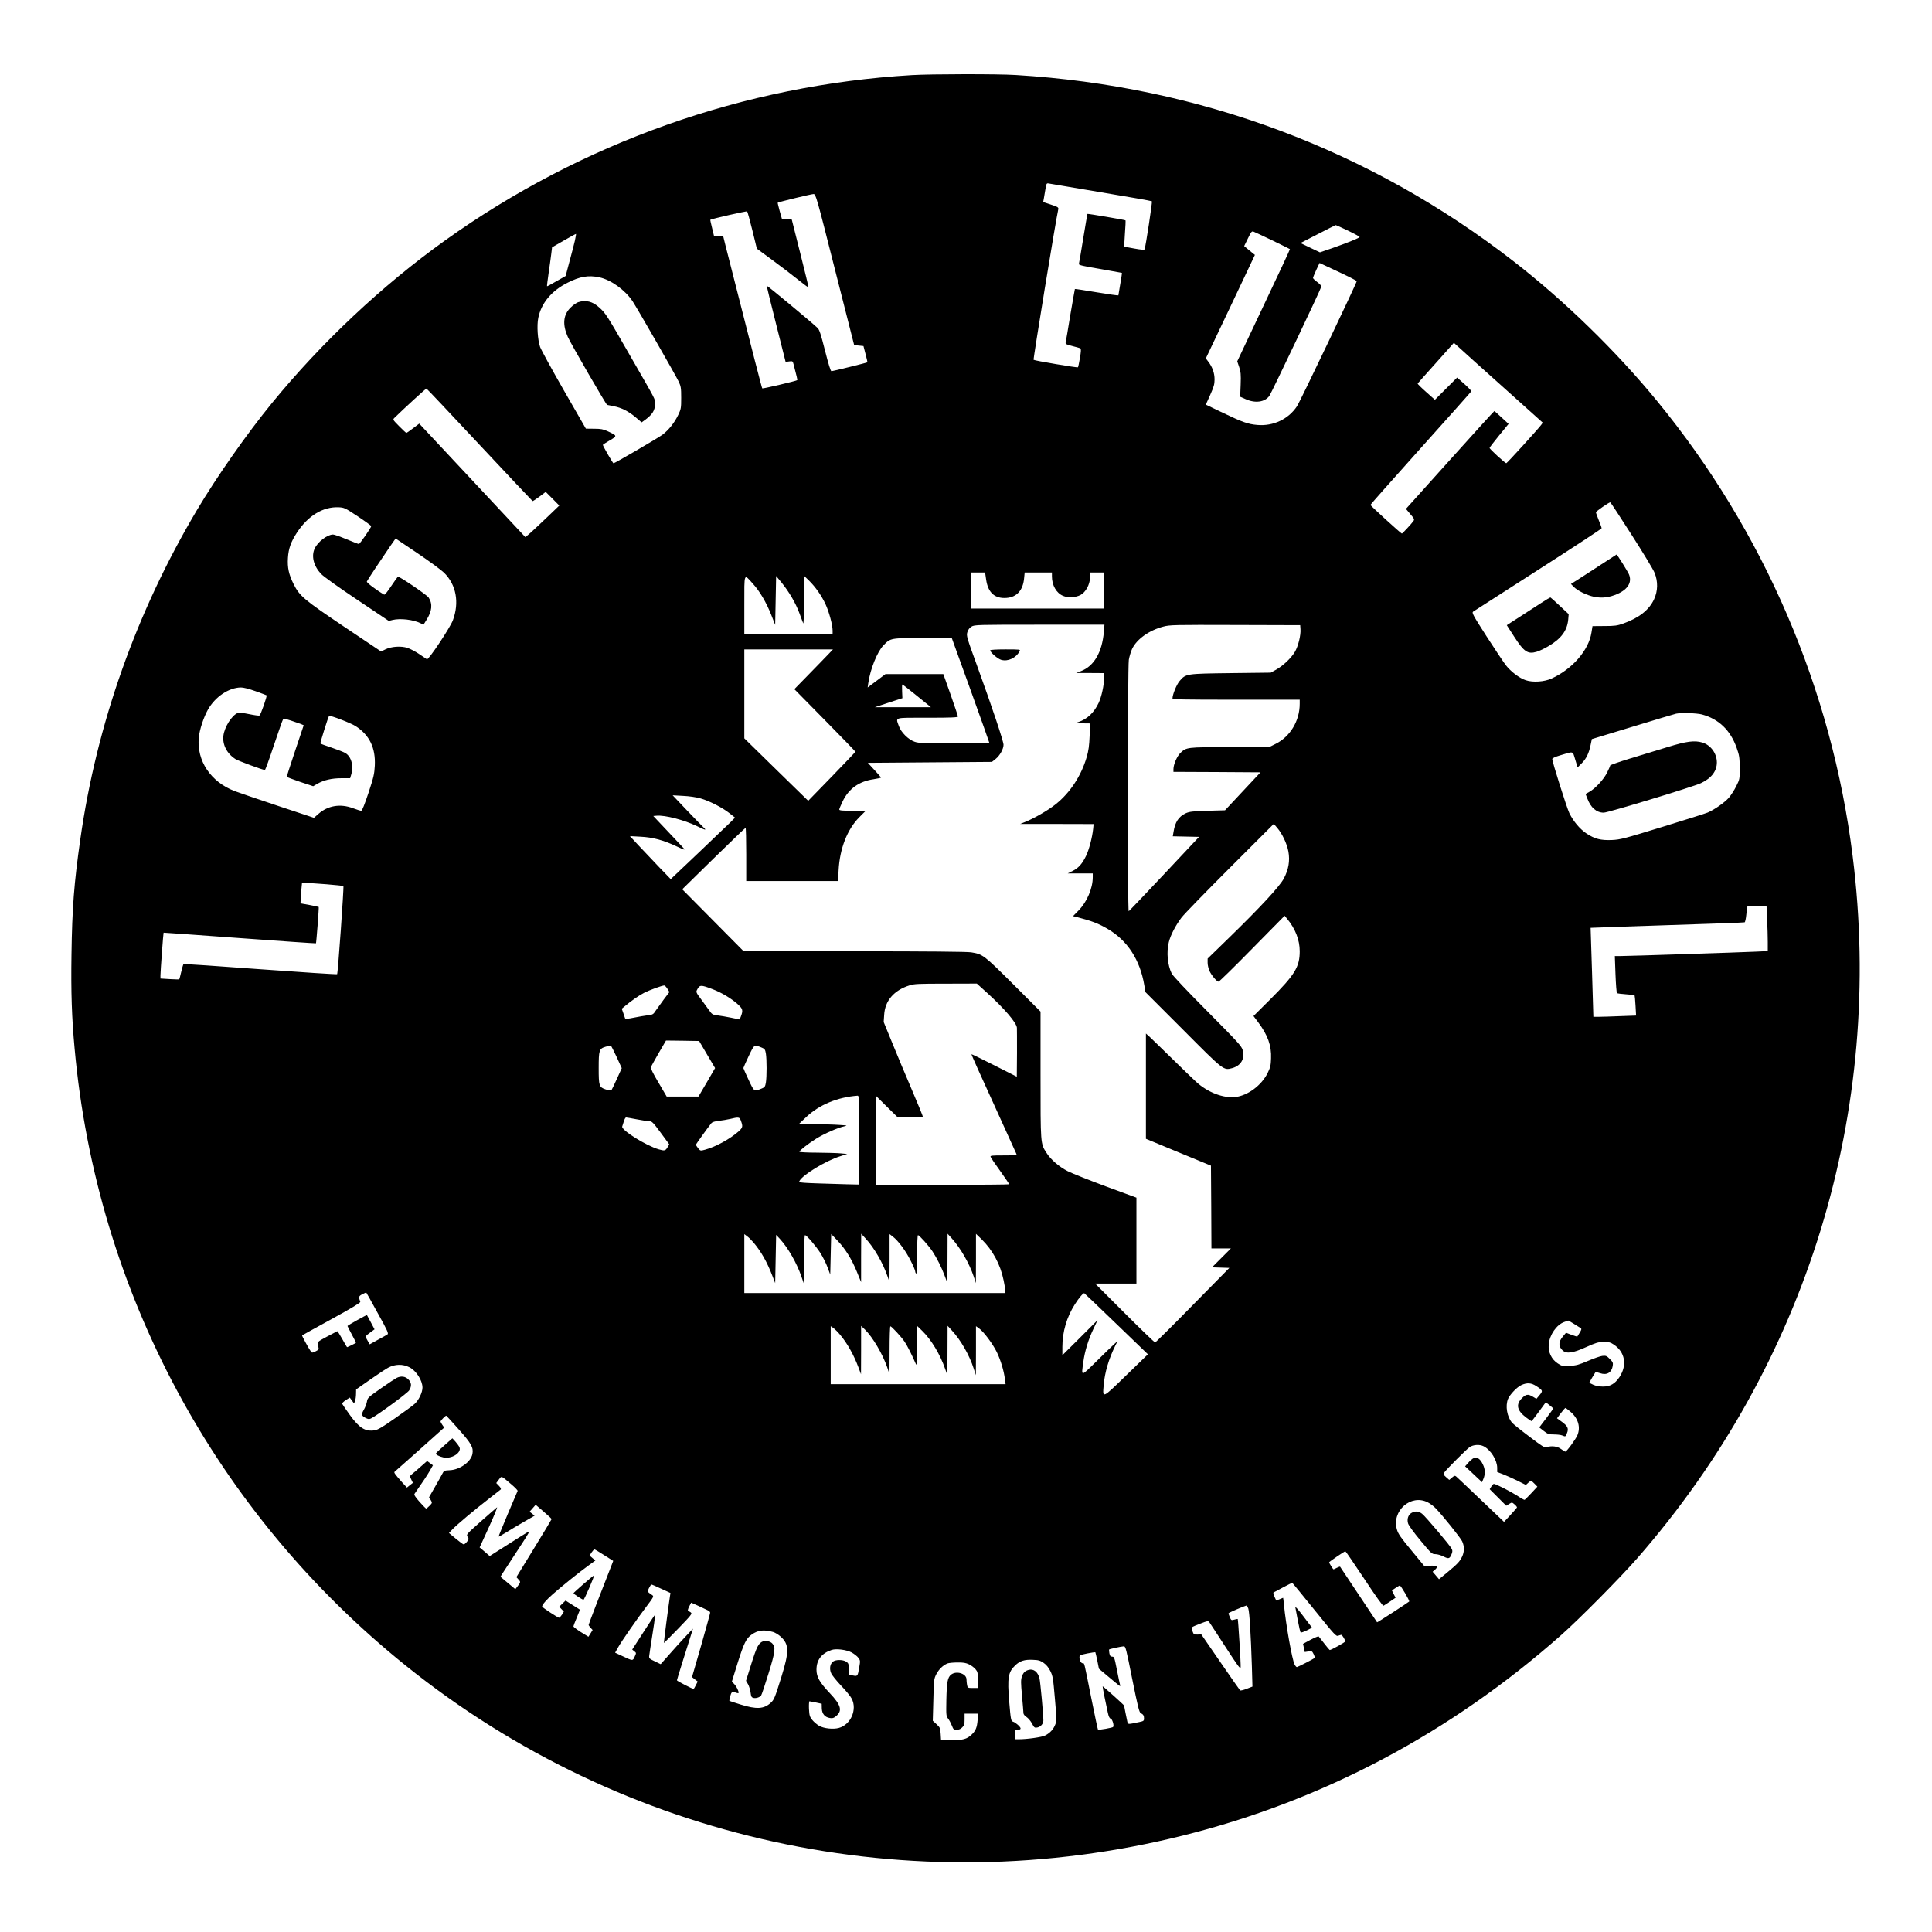 <?xml version="1.0" standalone="no"?>
<!DOCTYPE svg PUBLIC "-//W3C//DTD SVG 20010904//EN"
 "http://www.w3.org/TR/2001/REC-SVG-20010904/DTD/svg10.dtd">
<svg version="1.0" xmlns="http://www.w3.org/2000/svg"
 width="2035pt" height="2035pt" viewBox="0 0 2035 2035"
 preserveAspectRatio="xMidYMid meet">
<g transform="translate(0,2035) scale(0.1,-0.1)"
fill="#000000" stroke="none">
<path d="M9605 19559 c-1765 -104 -3478 -711 -4919 -1743 -662 -474 -1298
-1072 -1821 -1711 -262 -320 -581 -775 -792 -1130 -636 -1071 -1055 -2252
-1227 -3465 -66 -463 -86 -721 -93 -1215 -6 -395 3 -666 33 -990 231 -2555
1483 -4887 3489 -6500 2295 -1845 5320 -2505 8190 -1788 1470 367 2811 1078
3975 2107 192 169 629 611 804 811 1791 2049 2608 4711 2270 7400 -220 1757
-934 3418 -2059 4790 -430 525 -977 1058 -1514 1474 -1510 1172 -3305 1844
-5241 1961 -192 12 -891 11 -1095 -1z m1995 -1235 c289 -48 529 -90 533 -94 6
-6 -64 -469 -77 -506 -3 -7 -36 -5 -107 8 -56 10 -104 19 -106 21 -2 2 1 64 6
138 6 73 8 135 6 138 -5 5 -398 72 -401 68 -1 -1 -21 -117 -44 -257 -23 -140
-43 -262 -46 -270 -3 -12 38 -22 224 -53 125 -22 228 -40 229 -41 2 -1 -6 -54
-17 -117 -11 -63 -20 -117 -20 -120 0 -3 -102 11 -227 32 -125 21 -229 37
-231 35 -1 -2 -23 -125 -48 -272 -24 -148 -46 -278 -49 -290 -4 -18 4 -22 70
-39 40 -10 79 -21 85 -25 8 -5 7 -32 -5 -101 -9 -52 -18 -96 -21 -98 -6 -6
-457 70 -467 79 -6 5 237 1491 260 1586 4 19 -4 25 -77 49 l-82 27 6 32 c3 17
10 62 17 100 11 66 12 68 38 63 14 -3 262 -44 551 -93z m-2805 -814 l202 -795
49 -5 49 -5 22 -85 c12 -46 21 -85 20 -86 -4 -5 -366 -94 -379 -94 -9 0 -32
75 -68 217 -45 177 -59 221 -80 240 -62 59 -524 443 -533 443 -3 0 41 -180 97
-401 l101 -401 37 5 c36 5 38 4 47 -31 31 -119 42 -164 39 -166 -12 -10 -364
-92 -369 -87 -5 5 -77 285 -387 1504 l-24 97 -48 0 -48 0 -21 86 c-12 48 -21
88 -19 89 14 10 383 94 388 88 4 -4 29 -94 55 -200 l47 -192 167 -123 c91 -67
213 -160 270 -206 57 -46 105 -81 107 -79 2 2 -37 163 -86 357 -50 195 -90
355 -90 357 0 1 -23 3 -52 5 l-52 3 -24 84 c-12 46 -22 84 -20 86 11 8 358 92
377 91 24 -1 30 -21 226 -796z m5405 410 c69 -33 123 -63 121 -67 -5 -11 -138
-64 -292 -118 l-126 -43 -103 49 -102 49 183 94 c101 52 186 95 189 95 3 0 61
-26 130 -59z m-795 -104 c98 -48 181 -88 182 -90 2 -2 -122 -268 -276 -592
l-279 -590 20 -59 c17 -52 20 -78 16 -187 l-5 -127 59 -26 c100 -45 201 -31
249 36 22 32 537 1113 544 1144 4 15 -7 29 -40 54 -25 18 -45 38 -45 43 0 5
15 43 34 84 l35 74 73 -34 c229 -106 318 -150 318 -159 0 -18 -594 -1264 -628
-1315 -89 -136 -250 -213 -419 -198 -96 8 -154 28 -365 129 l-177 85 46 102
c38 86 46 111 46 164 0 67 -23 131 -67 188 l-25 33 259 545 258 545 -31 25
c-17 14 -43 35 -57 47 l-25 21 39 80 c35 72 41 79 60 72 12 -4 102 -47 201
-94z m-7350 -2 c-9 -38 -34 -137 -57 -220 l-40 -151 -97 -55 c-53 -31 -97 -55
-99 -53 -2 2 6 65 17 141 11 77 24 168 28 204 l8 65 125 72 c68 39 126 71 127
69 2 -2 -4 -34 -12 -72z m257 -385 c123 -26 272 -133 351 -252 51 -77 456
-783 486 -847 23 -49 26 -67 26 -170 0 -108 -2 -119 -31 -180 -40 -83 -100
-159 -166 -209 -52 -38 -503 -301 -516 -301 -7 0 -112 182 -112 194 0 3 32 24
72 47 82 48 81 49 -22 97 -46 21 -70 26 -142 26 l-87 1 -230 400 c-127 221
-240 428 -252 460 -26 75 -36 227 -19 308 32 155 140 285 310 370 129 65 218
80 332 56z m9511 -1148 l427 -383 -17 -24 c-38 -50 -359 -403 -367 -403 -12
-1 -176 149 -176 161 0 5 45 64 100 131 l100 122 -73 67 c-39 37 -74 67 -77
68 -3 0 -214 -232 -468 -515 l-463 -515 46 -55 c42 -48 45 -56 33 -73 -20 -29
-116 -132 -122 -132 -9 0 -331 293 -331 302 0 4 239 273 530 598 292 325 531
594 533 599 1 4 -32 39 -73 76 l-77 68 -117 -117 -117 -117 -92 82 c-51 45
-91 85 -90 89 2 3 88 101 193 217 l189 212 41 -37 c22 -21 232 -210 468 -421z
m-10772 -616 c303 -324 555 -591 559 -593 3 -1 36 20 72 47 l66 50 72 -72 71
-72 -123 -118 c-68 -65 -148 -140 -178 -167 l-56 -48 -559 598 -559 598 -65
-49 c-35 -27 -67 -49 -70 -49 -4 0 -38 31 -76 70 -69 70 -69 70 -50 89 97 95
331 310 337 308 4 -1 256 -267 559 -592z m12134 -947 c120 -187 230 -368 243
-402 37 -92 35 -191 -6 -279 -52 -112 -159 -196 -325 -255 -62 -22 -89 -26
-198 -26 l-125 -1 -11 -68 c-29 -186 -201 -384 -420 -484 -76 -35 -197 -43
-272 -18 -67 22 -158 91 -212 161 -24 32 -115 168 -202 303 -144 225 -156 247
-140 259 10 7 318 205 685 440 367 235 668 432 668 438 0 6 -13 44 -30 84 -16
40 -30 78 -30 84 0 10 135 104 151 105 3 1 104 -153 224 -341z m-13416 193
c78 -52 141 -98 141 -103 0 -15 -120 -188 -130 -188 -6 0 -64 23 -130 50 -66
28 -130 50 -142 50 -61 -1 -160 -76 -193 -147 -38 -79 -12 -183 65 -266 24
-27 181 -139 378 -271 l337 -226 40 10 c82 20 221 3 296 -35 l29 -16 30 48
c61 95 69 172 25 239 -18 28 -312 227 -324 220 -4 -3 -36 -48 -71 -100 -38
-58 -67 -93 -74 -89 -85 50 -187 127 -182 138 5 14 158 244 253 382 l50 71
229 -154 c126 -85 252 -178 281 -206 129 -127 163 -314 93 -502 -30 -79 -256
-419 -273 -410 -6 4 -43 29 -82 55 -38 26 -94 55 -123 65 -69 22 -170 15 -233
-16 l-45 -22 -385 258 c-428 288 -474 326 -537 453 -50 100 -66 173 -59 276 6
97 32 170 96 267 117 177 273 272 438 265 59 -3 66 -6 202 -96z m6618 -666
c20 -138 91 -202 214 -193 109 8 175 81 186 208 l6 60 143 0 144 0 0 -42 c0
-93 47 -175 117 -204 51 -22 133 -18 184 9 55 30 97 106 101 184 l3 53 73 0
72 0 0 -190 0 -190 -700 0 -700 0 0 190 0 190 73 0 73 0 11 -75z m-2456 -44
c71 -78 140 -195 192 -326 l42 -107 5 258 5 257 58 -70 c78 -96 148 -215 187
-321 18 -48 36 -96 40 -107 5 -11 9 92 9 240 l1 259 51 -49 c69 -68 132 -158
174 -248 38 -82 75 -220 75 -279 l0 -38 -465 0 -465 0 0 305 c0 351 -7 335 91
226z m3696 -507 c-19 -215 -103 -360 -241 -413 l-51 -20 148 0 147 -1 0 -47
c-1 -81 -27 -200 -58 -267 -49 -104 -122 -172 -215 -202 l-42 -13 84 0 84 -1
-6 -132 c-4 -101 -11 -155 -31 -223 -57 -196 -175 -376 -326 -496 -81 -65
-233 -152 -325 -188 l-50 -20 387 0 387 -1 -5 -52 c-10 -91 -43 -218 -74 -282
-40 -84 -81 -130 -142 -160 l-52 -26 132 0 132 0 0 -40 c0 -117 -61 -260 -149
-350 l-59 -60 42 -10 c154 -40 228 -68 324 -125 207 -121 340 -325 385 -593
l12 -72 395 -395 c433 -435 427 -430 518 -406 92 25 136 99 112 188 -12 44
-42 77 -370 408 -217 218 -366 376 -378 400 -44 89 -57 224 -31 330 17 73 73
180 134 260 30 39 261 276 513 528 l459 459 37 -43 c53 -63 102 -166 117 -250
17 -96 2 -187 -48 -282 -44 -84 -247 -303 -586 -633 l-217 -211 0 -44 c0 -24
9 -62 19 -85 22 -48 78 -114 96 -114 7 0 167 156 354 347 l342 347 24 -29 c89
-107 135 -225 135 -345 0 -164 -51 -247 -308 -504 l-179 -178 49 -65 c101
-135 142 -247 136 -382 -2 -73 -8 -96 -36 -153 -64 -130 -208 -237 -339 -253
-128 -14 -291 48 -413 159 -36 33 -153 146 -260 251 -107 105 -212 206 -232
225 l-38 34 0 -555 0 -554 343 -142 342 -141 3 -436 2 -436 102 0 103 0 -100
-100 -99 -99 91 -3 92 -3 -386 -392 c-211 -216 -390 -393 -396 -393 -7 0 -152
140 -322 310 l-310 310 218 0 217 0 0 453 0 452 -323 119 c-177 66 -358 138
-401 160 -89 45 -180 123 -224 194 -63 98 -62 89 -62 821 l0 666 -287 287
c-310 309 -321 317 -443 337 -43 7 -462 11 -1231 11 l-1166 0 -323 326 -324
327 329 323 c182 178 333 323 338 324 4 0 7 -126 7 -280 l0 -280 484 0 483 0
6 113 c12 228 91 432 219 560 l67 67 -139 0 c-107 0 -140 3 -140 13 0 7 16 45
35 85 64 134 173 212 325 234 44 7 80 15 80 18 -1 3 -32 39 -70 80 l-69 75
654 5 653 5 39 31 c44 35 83 105 83 149 0 37 -120 396 -275 823 -114 313 -117
325 -106 363 8 27 23 46 44 59 31 19 56 20 716 20 l684 0 -6 -76z m2071 30 c5
-65 -24 -182 -60 -242 -40 -66 -126 -147 -199 -187 l-54 -30 -420 -5 c-474 -6
-474 -6 -540 -83 -32 -37 -75 -143 -75 -183 0 -12 104 -14 670 -14 l670 0 0
-44 c0 -178 -100 -345 -253 -421 l-70 -35 -414 0 c-456 0 -456 0 -521 -62 -35
-35 -72 -121 -72 -168 l0 -30 459 -2 458 -3 -187 -200 -187 -200 -184 -5
c-158 -5 -190 -9 -229 -26 -75 -35 -113 -93 -129 -196 l-8 -47 139 -3 138 -3
-366 -390 c-201 -214 -370 -391 -375 -393 -13 -5 -12 2565 1 2648 6 36 22 88
35 116 50 103 179 195 329 234 66 18 115 19 756 17 l685 -2 3 -41z m-3475
-642 c108 -301 197 -550 197 -554 0 -5 -166 -8 -368 -8 -319 0 -375 2 -418 17
-66 22 -145 101 -167 167 -32 94 -60 86 303 86 249 0 320 3 320 13 0 6 -35
110 -77 230 l-77 217 -305 0 -304 0 -94 -71 -94 -70 7 48 c21 146 95 330 160
396 75 77 72 76 414 77 l305 0 198 -548z m-1518 356 c-39 -40 -130 -135 -204
-210 l-134 -137 321 -326 c177 -180 322 -329 322 -333 -1 -4 -113 -122 -249
-262 l-248 -255 -337 329 -336 329 0 468 0 469 467 0 467 0 -69 -72z m928
-397 c67 -54 133 -108 147 -119 l25 -21 -295 0 -295 0 145 48 145 47 -3 72
c-2 40 -1 72 3 72 3 0 61 -44 128 -99z m-6942 29 c62 -22 114 -42 117 -44 7
-8 -63 -208 -75 -213 -6 -3 -56 4 -109 15 -62 13 -106 17 -120 12 -62 -24
-140 -148 -151 -240 -11 -95 38 -189 128 -246 33 -20 286 -114 309 -114 5 0
47 116 94 258 48 141 90 264 96 272 8 12 19 11 82 -9 40 -13 87 -29 105 -36
l32 -14 -90 -268 c-49 -147 -89 -271 -89 -274 0 -4 63 -28 140 -54 l139 -46
43 25 c69 40 153 59 254 59 l92 0 11 37 c28 93 2 190 -61 228 -18 11 -84 36
-145 57 -62 20 -115 40 -118 44 -4 7 81 278 91 290 8 10 231 -75 281 -108 145
-94 210 -228 201 -415 -5 -90 -12 -121 -67 -288 -41 -123 -67 -188 -76 -188
-8 0 -47 12 -87 27 -133 50 -264 28 -363 -59 l-48 -42 -386 128 c-212 71 -415
140 -451 154 -252 98 -399 319 -376 563 7 81 52 217 97 296 77 135 219 230
346 232 25 1 87 -15 154 -39z m15234 -245 c178 -47 303 -167 368 -354 27 -77
31 -99 31 -206 1 -120 1 -122 -36 -196 -21 -42 -56 -96 -78 -122 -45 -50 -148
-123 -221 -155 -26 -11 -242 -79 -480 -152 -400 -123 -442 -134 -530 -138
-118 -5 -181 11 -269 69 -71 48 -137 127 -180 214 -27 56 -180 540 -180 570 0
9 32 24 83 39 147 44 130 49 159 -45 l25 -82 43 43 c48 48 76 105 94 193 l13
62 434 132 c239 73 443 134 454 136 53 11 216 6 270 -8z m-10545 -885 c93 -27
227 -95 304 -156 l58 -46 -43 -44 c-24 -24 -177 -169 -339 -324 l-295 -280
-123 127 c-67 71 -164 173 -215 227 l-92 99 110 -6 c131 -6 245 -37 384 -103
75 -35 90 -40 75 -22 -10 12 -88 94 -171 182 l-152 161 34 3 c90 8 293 -45
431 -112 85 -42 101 -45 63 -10 -12 10 -89 91 -173 178 l-151 159 110 -6 c66
-3 140 -14 185 -27z m-3942 -904 c95 -8 176 -16 179 -19 7 -8 -58 -920 -66
-928 -3 -4 -368 20 -810 52 -442 33 -806 57 -809 54 -2 -2 -13 -39 -23 -81
-10 -42 -19 -78 -21 -80 -2 -1 -47 0 -101 3 l-97 6 0 34 c0 38 30 447 33 449
1 1 362 -25 802 -57 439 -32 801 -57 803 -55 4 5 33 379 29 383 -2 1 -46 11
-98 21 l-94 17 3 55 c1 30 5 79 8 108 l5 52 42 0 c23 0 120 -7 215 -14z
m15175 -368 c4 -79 7 -186 7 -239 l0 -97 -132 -6 c-174 -8 -1334 -46 -1416
-46 l-63 0 7 -192 c4 -106 11 -196 16 -199 5 -3 48 -9 95 -12 47 -3 87 -8 90
-10 2 -3 7 -52 10 -109 l6 -105 -168 -6 c-93 -4 -194 -7 -225 -7 l-57 0 -14
468 c-9 257 -15 468 -15 469 1 1 363 13 806 28 443 14 810 27 816 30 6 2 14
38 18 81 4 43 9 81 12 86 3 4 49 8 103 8 l98 0 6 -142z m-8221 -771 c186 -169
314 -318 319 -372 1 -11 1 -132 1 -268 l-2 -248 -237 120 c-130 66 -239 119
-241 117 -2 -2 103 -237 234 -522 130 -286 238 -525 241 -531 4 -10 -27 -13
-137 -13 -124 0 -141 -2 -136 -15 3 -9 48 -76 101 -149 52 -73 95 -136 95
-140 0 -3 -315 -6 -700 -6 l-700 0 0 467 0 467 113 -112 114 -112 131 0 c85 0
132 4 132 10 0 6 -52 133 -116 283 -64 150 -157 371 -206 492 l-90 220 5 75
c8 148 102 259 267 311 48 16 98 18 382 18 l327 1 103 -93z m-3362 38 l21 -34
-59 -78 c-32 -43 -71 -97 -86 -119 -25 -39 -31 -42 -84 -48 -31 -4 -97 -15
-145 -25 -63 -13 -90 -15 -93 -7 -2 6 -11 31 -19 56 l-16 45 28 23 c71 60 153
117 208 145 57 29 186 76 212 77 6 0 21 -16 33 -35z m478 -5 c94 -36 195 -97
261 -156 56 -51 60 -65 33 -135 l-11 -27 -88 18 c-48 10 -113 21 -145 25 -53
7 -58 10 -89 54 -18 25 -57 78 -86 118 -49 65 -53 75 -42 95 29 57 38 57 167
8z m-60 -688 l84 -142 -87 -150 -88 -150 -167 0 -168 0 -86 147 c-54 90 -85
152 -81 162 4 9 41 76 83 149 l77 132 175 -2 174 -3 84 -143z m-953 -25 l54
-118 -51 -112 c-28 -62 -54 -116 -58 -121 -5 -4 -31 -1 -60 9 -70 23 -74 37
-74 225 0 188 5 204 71 224 26 8 51 14 56 13 4 -1 32 -55 62 -120z m1532 97
c27 -11 33 -19 40 -61 10 -63 10 -245 0 -306 -7 -42 -13 -50 -40 -61 -87 -35
-81 -39 -142 90 -30 64 -55 120 -55 124 0 4 25 60 55 124 62 129 56 125 142
90z m1023 -973 l0 -468 -137 3 c-510 15 -503 15 -492 35 34 65 278 213 429
260 l74 24 -64 6 c-36 4 -149 7 -252 8 -104 0 -188 5 -188 9 0 13 88 82 175
137 86 54 230 117 300 132 35 7 29 9 -55 14 -52 4 -169 7 -260 8 l-165 2 76
72 c137 130 329 210 542 226 16 1 17 -28 17 -468z m-2342 219 c56 -11 116 -20
132 -20 27 0 40 -14 120 -122 l89 -121 -17 -30 c-23 -39 -32 -41 -94 -23 -134
39 -398 204 -384 241 2 7 10 31 17 54 7 23 17 41 23 41 6 0 57 -9 114 -20z
m1093 -7 c26 -68 24 -79 -21 -120 -89 -79 -242 -163 -354 -193 -49 -13 -49
-13 -73 16 -12 16 -23 32 -23 36 0 7 124 179 164 229 9 10 37 19 77 23 35 4
89 13 119 20 86 21 99 20 111 -11z m137 -1292 c81 -97 141 -203 198 -351 l29
-75 5 254 5 254 41 -44 c85 -93 177 -254 225 -394 l24 -70 3 253 c1 138 6 252
11 252 17 0 112 -111 161 -186 27 -43 62 -112 77 -154 l28 -75 5 213 5 214 66
-69 c82 -86 149 -193 205 -330 l44 -108 0 255 1 255 46 -50 c91 -98 182 -256
232 -401 l20 -59 1 253 0 253 35 -27 c56 -43 136 -150 187 -253 27 -52 48
-103 48 -112 0 -10 5 -21 10 -24 7 -4 10 65 10 199 0 114 4 206 9 206 14 0
113 -111 153 -171 47 -72 95 -167 129 -259 l28 -75 1 260 1 260 45 -50 c92
-103 181 -257 229 -397 l24 -73 1 260 0 259 61 -59 c116 -115 196 -263 230
-430 10 -49 19 -100 19 -112 l0 -23 -1375 0 -1375 0 0 310 0 311 30 -23 c17
-12 47 -42 68 -67z m-3959 -743 c103 -185 116 -214 102 -224 -9 -6 -55 -32
-102 -57 l-85 -47 -24 42 c-26 46 -30 38 46 95 l29 21 -39 74 c-21 40 -40 74
-41 76 -3 4 -205 -109 -205 -115 0 -3 21 -43 46 -90 25 -46 45 -86 43 -87 -6
-6 -88 -46 -93 -46 -2 0 -25 39 -51 86 -26 47 -50 84 -53 82 -4 -2 -53 -28
-110 -58 -108 -58 -106 -55 -87 -115 5 -17 -1 -24 -31 -39 -37 -17 -39 -17
-51 1 -21 28 -95 164 -91 167 2 2 141 79 311 172 211 116 306 173 302 182 -20
52 -17 60 22 80 21 11 40 19 41 17 2 -2 57 -99 121 -217z m7780 -113 l332
-320 -228 -221 c-256 -249 -250 -246 -238 -104 11 133 54 278 122 415 l25 50
-38 -35 c-22 -19 -105 -100 -186 -180 -167 -164 -159 -163 -137 -4 15 111 53
235 105 344 l45 95 -185 -185 -186 -185 0 88 c0 158 46 315 132 449 43 68 88
120 99 116 4 -2 156 -147 338 -323z m4820 0 c31 -19 62 -39 70 -44 11 -7 10
-16 -9 -47 -13 -22 -25 -41 -26 -42 -1 -2 -29 6 -61 18 l-58 22 -31 -37 c-50
-57 -51 -107 -4 -150 41 -37 108 -27 245 35 105 47 128 54 186 55 55 0 72 -4
106 -27 120 -79 144 -217 61 -343 -47 -70 -98 -100 -173 -100 -38 0 -76 7
-103 19 -23 10 -42 21 -42 22 0 3 57 100 66 112 1 2 23 -4 48 -12 70 -24 121
5 133 77 5 32 1 41 -31 73 -33 33 -41 36 -79 32 -23 -3 -91 -27 -152 -53 -93
-40 -122 -48 -190 -52 -75 -4 -83 -3 -126 25 -67 43 -104 120 -96 202 9 101
82 206 163 235 22 8 41 14 43 15 2 0 29 -16 60 -35z m-7731 -113 c77 -92 144
-212 193 -342 l28 -75 1 255 0 254 41 -39 c81 -79 186 -258 234 -397 l24 -73
1 253 c0 138 4 252 8 252 13 0 114 -109 150 -162 28 -41 80 -145 120 -238 8
-19 11 28 11 190 l1 214 56 -54 c94 -93 185 -243 239 -398 l24 -67 1 260 1
260 46 -50 c92 -99 184 -259 229 -400 l23 -70 1 258 0 258 31 -22 c50 -35 146
-164 189 -252 41 -86 74 -196 85 -284 l7 -53 -921 0 -921 0 0 306 0 305 29
-20 c16 -12 47 -42 69 -69z m-4537 -343 c73 -36 138 -138 139 -214 0 -51 -38
-131 -81 -171 -19 -18 -112 -86 -207 -152 -136 -96 -182 -122 -217 -128 -99
-14 -160 24 -260 162 -42 58 -78 111 -81 118 -2 6 15 23 38 38 l42 27 23 -31
22 -31 11 27 c5 15 10 48 10 74 l1 47 150 105 c83 58 168 114 188 124 71 38
153 40 222 5z m11871 -199 c70 -46 71 -50 34 -95 l-33 -39 -37 22 c-52 31 -73
28 -117 -17 -65 -65 -50 -129 46 -202 31 -23 57 -40 59 -38 2 2 36 48 76 101
l72 98 39 -31 c22 -17 39 -33 39 -35 0 -3 -33 -49 -73 -102 l-74 -97 47 -37
c42 -33 53 -37 106 -37 32 0 72 -4 87 -10 38 -15 36 -16 52 24 20 47 8 74 -54
119 l-51 37 41 55 c23 30 44 54 48 54 3 0 28 -19 55 -42 79 -68 106 -160 71
-245 -18 -43 -113 -173 -127 -173 -5 0 -26 12 -45 27 -38 29 -98 37 -153 20
-22 -7 -46 8 -185 114 -88 66 -168 131 -178 143 -54 63 -73 177 -43 251 21 48
94 125 141 146 59 27 104 24 157 -11z m-11349 -457 c134 -151 155 -190 143
-258 -16 -83 -133 -167 -240 -171 -58 -3 -60 -4 -79 -41 -11 -21 -46 -84 -79
-141 l-59 -103 18 -29 c17 -29 17 -30 -12 -60 -16 -16 -32 -30 -36 -30 -4 0
-35 32 -70 71 -45 51 -60 75 -53 84 86 124 137 200 163 246 l31 55 -31 23 -30
22 -66 -58 c-36 -32 -77 -68 -92 -79 -26 -22 -26 -22 -9 -58 l17 -35 -32 -25
-31 -25 -51 56 c-77 87 -89 104 -78 111 5 4 125 110 266 236 l256 229 -19 27
c-11 16 -20 32 -20 36 0 11 53 65 61 62 3 -2 63 -67 132 -145z m10795 -177
c75 -39 141 -146 142 -226 l0 -45 63 -24 c34 -13 102 -44 151 -68 l88 -44 22
20 c29 28 37 27 71 -9 l28 -29 -63 -68 c-35 -37 -67 -69 -71 -71 -4 -2 -39 17
-77 43 -72 46 -227 125 -247 125 -6 0 -18 -13 -27 -28 l-17 -28 87 -87 87 -87
31 19 c30 18 30 18 58 -6 15 -13 26 -27 24 -32 -2 -4 -33 -40 -70 -80 l-66
-71 -244 232 c-134 128 -251 239 -260 246 -13 11 -20 9 -45 -12 l-28 -24 -33
29 c-30 27 -32 31 -18 51 26 36 230 240 265 265 39 27 107 31 149 9z m-10243
-400 c39 -33 69 -64 67 -70 -2 -6 -49 -116 -104 -244 -54 -129 -98 -235 -96
-237 2 -2 39 19 83 46 44 28 129 78 188 112 l108 62 -26 21 -27 21 32 36 32
37 84 -72 c46 -39 84 -75 84 -79 0 -3 -84 -143 -186 -309 l-185 -302 20 -22
c26 -28 26 -30 -5 -71 l-26 -34 -78 65 -79 66 23 37 c13 20 85 130 160 245
128 195 134 207 99 185 -21 -12 -118 -73 -217 -136 l-178 -113 -53 46 -53 45
98 214 c54 119 92 212 85 208 -7 -5 -83 -71 -169 -147 -155 -138 -156 -139
-141 -163 15 -22 14 -26 -7 -53 -13 -16 -28 -28 -35 -27 -7 1 -44 29 -83 61
l-71 59 38 40 c51 52 230 203 378 317 66 51 124 97 129 101 6 5 -1 21 -19 39
l-28 29 27 36 c32 41 20 45 131 -49z m9653 -190 c26 -13 64 -42 84 -63 77 -80
261 -310 279 -348 24 -51 24 -109 0 -160 -25 -53 -49 -78 -155 -166 l-89 -73
-33 39 -34 40 27 23 c35 32 17 44 -58 40 l-57 -3 -136 165 c-111 134 -140 175
-152 219 -58 196 147 377 324 287z m-8674 -557 l95 -60 -18 -47 c-117 -297
-241 -620 -241 -627 0 -5 10 -19 21 -31 l21 -23 -22 -36 -22 -35 -36 22 c-71
42 -122 79 -122 88 0 4 16 46 35 91 19 45 34 84 32 85 -1 1 -35 23 -76 48
l-74 47 -33 -32 -34 -33 25 -26 24 -25 -20 -33 c-12 -17 -25 -32 -30 -32 -13
0 -179 109 -179 118 0 19 44 70 111 129 93 82 281 234 377 303 l73 53 -31 26
-30 26 21 33 c12 17 25 32 30 32 5 0 51 -27 103 -61z m8006 -249 c124 -188
196 -288 203 -283 7 3 38 24 70 45 l57 39 -20 38 -19 39 39 26 c22 14 41 26
44 26 11 0 107 -163 99 -169 -18 -16 -336 -222 -338 -219 -1 2 -89 134 -195
293 -106 160 -194 291 -195 293 -2 2 -17 -4 -34 -12 -16 -9 -32 -16 -35 -16
-5 0 -46 65 -46 74 0 6 161 116 171 116 4 0 93 -131 199 -290z m-525 -327
c216 -268 228 -281 251 -272 14 5 29 9 32 9 9 0 42 -54 42 -69 0 -9 -148 -91
-164 -91 -2 0 -28 30 -57 68 -29 37 -56 71 -59 75 -4 4 -42 -12 -86 -35 l-79
-43 9 -43 9 -43 38 6 c37 6 39 5 56 -29 9 -20 15 -37 12 -39 -14 -12 -181 -97
-189 -97 -5 0 -16 12 -24 28 -26 50 -92 421 -112 630 -3 39 -8 72 -9 72 -1 0
-18 -7 -37 -15 l-35 -14 -19 41 c-11 24 -14 43 -9 45 6 2 51 26 100 53 50 27
93 48 97 47 3 -1 108 -129 233 -284z m-6879 222 l96 -44 -6 -38 c-13 -82 -66
-486 -63 -489 1 -1 69 68 152 153 138 143 148 156 131 169 -11 7 -23 15 -29
17 -5 1 0 22 12 45 l21 41 78 -35 c42 -20 87 -41 100 -47 12 -5 22 -16 22 -24
0 -7 -43 -163 -95 -346 l-96 -332 30 -24 30 -23 -20 -39 c-10 -21 -21 -39 -23
-39 -13 0 -176 84 -176 91 0 6 92 302 155 499 l14 45 -71 -75 c-39 -41 -116
-125 -170 -187 l-99 -112 -62 30 c-56 26 -62 32 -59 57 1 15 18 121 36 237 27
171 30 206 17 186 -9 -12 -65 -98 -124 -189 l-108 -167 22 -18 c22 -17 22 -18
4 -57 -21 -46 -18 -46 -131 7 l-75 35 32 57 c38 67 197 296 303 436 68 90 74
101 58 112 -58 41 -55 35 -36 76 10 20 21 37 26 37 5 0 51 -20 104 -45z m6182
-207 c13 -36 27 -271 38 -608 l6 -215 -62 -24 c-33 -13 -64 -20 -68 -16 -4 3
-98 138 -208 298 l-201 292 -40 -2 c-37 -1 -40 1 -52 34 -7 19 -9 39 -5 43 5
5 45 23 89 39 75 29 81 30 93 14 7 -10 84 -127 170 -260 135 -208 157 -238
160 -214 3 30 -26 502 -31 508 -2 1 -18 -2 -36 -7 -31 -9 -33 -7 -47 25 -8 19
-14 38 -14 42 0 6 164 76 190 82 4 0 11 -14 18 -31z m-5005 -248 c21 -6 57
-28 79 -48 91 -82 92 -157 7 -430 -67 -215 -76 -237 -111 -268 -72 -66 -150
-70 -317 -18 -64 20 -117 37 -119 39 -1 1 3 23 10 49 13 48 20 52 62 36 15 -5
26 -6 26 0 0 21 -23 67 -46 91 l-25 27 59 191 c67 213 92 265 151 305 66 46
127 53 224 26z m3783 -497 c59 -292 73 -348 89 -357 28 -15 35 -27 35 -58 0
-23 -5 -27 -47 -36 -122 -26 -122 -26 -128 -1 -7 32 -35 169 -35 174 0 6 -223
206 -226 203 -1 -2 8 -53 20 -113 13 -61 29 -135 35 -166 9 -40 17 -58 30 -62
17 -4 37 -70 26 -87 -5 -9 -154 -35 -160 -28 -3 3 -34 151 -70 329 -79 396
-72 369 -90 369 -18 0 -35 31 -35 63 0 22 6 25 82 41 45 9 83 14 85 13 2 -2
11 -42 21 -89 l17 -85 94 -79 c51 -43 103 -86 114 -94 18 -13 19 -13 14 5 -3
11 -18 82 -33 158 -25 127 -28 137 -49 137 -18 0 -24 7 -30 36 -3 20 -5 38 -2
40 5 5 127 32 153 33 20 1 25 -20 90 -346z m-2955 281 c28 -16 60 -41 71 -57
20 -27 20 -33 8 -101 -16 -94 -17 -94 -67 -84 l-43 9 0 59 c0 53 -3 61 -26 77
-37 24 -116 23 -143 -1 -29 -26 -36 -75 -17 -119 8 -21 56 -80 105 -132 50
-52 100 -113 112 -137 60 -115 -10 -275 -136 -309 -59 -16 -156 -6 -206 22
-23 13 -56 41 -73 62 -28 35 -31 47 -35 118 -2 43 1 79 5 79 5 -1 36 -6 69
-13 l60 -13 1 -48 c2 -58 32 -94 85 -102 28 -5 41 -1 66 20 68 57 52 116 -66
241 -108 114 -141 172 -141 248 0 103 54 173 160 208 49 16 157 2 211 -27z
m2021 -109 c29 -20 52 -48 71 -86 26 -52 30 -76 48 -289 19 -217 20 -235 4
-275 -19 -50 -55 -89 -106 -115 -34 -18 -190 -40 -280 -40 l-39 0 0 50 c0 49
1 50 30 50 19 0 30 5 30 14 0 16 -51 62 -79 71 -22 7 -25 19 -41 212 -21 251
-11 311 63 381 48 47 98 63 184 59 61 -2 78 -7 115 -32z m-785 -16 c23 -11 54
-34 68 -51 22 -26 25 -38 25 -114 l0 -84 -54 0 c-52 0 -54 1 -60 31 -3 17 -6
44 -6 60 0 61 -106 94 -162 50 -37 -29 -46 -79 -50 -266 -3 -163 -2 -172 19
-198 12 -16 29 -48 39 -73 15 -40 20 -44 51 -44 23 0 42 8 58 25 21 20 25 34
25 85 l0 60 71 0 72 0 -6 -69 c-6 -77 -21 -113 -64 -153 -48 -46 -92 -58 -212
-58 l-109 0 -4 67 c-4 62 -7 68 -44 102 l-39 36 6 220 c5 214 6 221 32 272 27
51 70 93 117 112 14 5 61 10 104 10 61 1 90 -4 123 -20z"/>
<path d="M6090 17167 c-19 -6 -56 -32 -81 -58 -77 -76 -86 -178 -28 -308 31
-71 403 -713 414 -716 6 -1 37 -7 70 -14 80 -15 155 -53 231 -117 l62 -53 39
28 c77 57 103 100 103 172 0 49 13 23 -257 492 -254 443 -264 458 -332 519
-70 63 -140 81 -221 55z"/>
<path d="M16885 14417 c-77 -51 -185 -120 -239 -155 l-99 -63 28 -29 c41 -42
136 -89 215 -106 85 -17 161 -8 249 31 109 49 153 124 119 205 -14 33 -125
211 -131 209 -1 0 -65 -42 -142 -92z"/>
<path d="M16230 13997 c-52 -34 -154 -100 -227 -147 l-132 -85 78 -121 c104
-161 143 -187 237 -159 27 8 83 34 124 59 134 78 197 164 208 279 l5 58 -93
87 c-51 48 -96 88 -99 89 -3 1 -49 -26 -101 -60z"/>
<path d="M10430 13500 c0 -21 77 -89 115 -100 71 -21 157 19 195 91 10 18 5
19 -150 19 -95 0 -160 -4 -160 -10z"/>
<path d="M17565 12481 c-104 -32 -283 -86 -397 -121 -115 -35 -208 -68 -208
-73 0 -5 -14 -39 -32 -74 -35 -72 -123 -167 -186 -203 l-41 -23 19 -49 c36
-96 97 -148 172 -148 45 0 944 273 1024 311 111 52 168 127 168 219 -1 96 -65
182 -153 209 -83 24 -164 14 -366 -48z"/>
<path d="M4179 5837 c-14 -7 -89 -56 -167 -111 -135 -95 -141 -100 -147 -140
-4 -22 -18 -60 -32 -84 -29 -50 -26 -65 18 -87 25 -13 37 -15 56 -6 58 27 385
266 403 296 28 46 25 81 -9 116 -32 32 -76 38 -122 16z"/>
<path d="M4680 5125 c-47 -41 -86 -79 -88 -84 -4 -12 33 -32 78 -42 85 -19
193 47 170 106 -4 11 -23 37 -41 58 l-34 37 -85 -75z"/>
<path d="M15514 4987 c-11 -7 -35 -28 -51 -47 l-31 -35 89 -83 89 -84 15 36
c21 49 19 102 -6 152 -30 63 -66 84 -105 61z"/>
<path d="M14869 4415 c-35 -19 -51 -63 -38 -110 6 -22 57 -92 130 -180 116
-140 122 -145 158 -145 21 0 59 -11 86 -25 54 -27 65 -24 85 26 9 21 10 36 3
52 -16 35 -280 347 -315 373 -36 27 -71 30 -109 9z"/>
<path d="M6148 3667 c-59 -51 -107 -95 -107 -98 -1 -8 92 -69 105 -69 9 0 117
250 111 256 -1 2 -51 -38 -109 -89z"/>
<path d="M13644 3420 c3 -14 15 -78 27 -143 12 -64 25 -120 30 -122 4 -3 33 7
64 22 l55 28 -91 120 c-53 70 -88 109 -85 95z"/>
<path d="M8040 3063 c-51 -20 -67 -50 -131 -254 l-51 -163 21 -36 c11 -19 23
-59 27 -87 5 -43 10 -52 29 -57 27 -7 66 5 82 25 6 8 41 112 78 232 72 232 77
279 38 318 -20 20 -69 32 -93 22z"/>
<path d="M10835 2761 c-39 -11 -56 -28 -71 -69 -12 -37 -12 -63 1 -205 8 -89
15 -171 15 -182 0 -12 14 -29 33 -41 18 -12 44 -43 57 -68 23 -43 27 -47 55
-42 37 7 65 39 65 75 0 59 -32 409 -41 442 -17 69 -62 104 -114 90z"/>
</g>
</svg>
